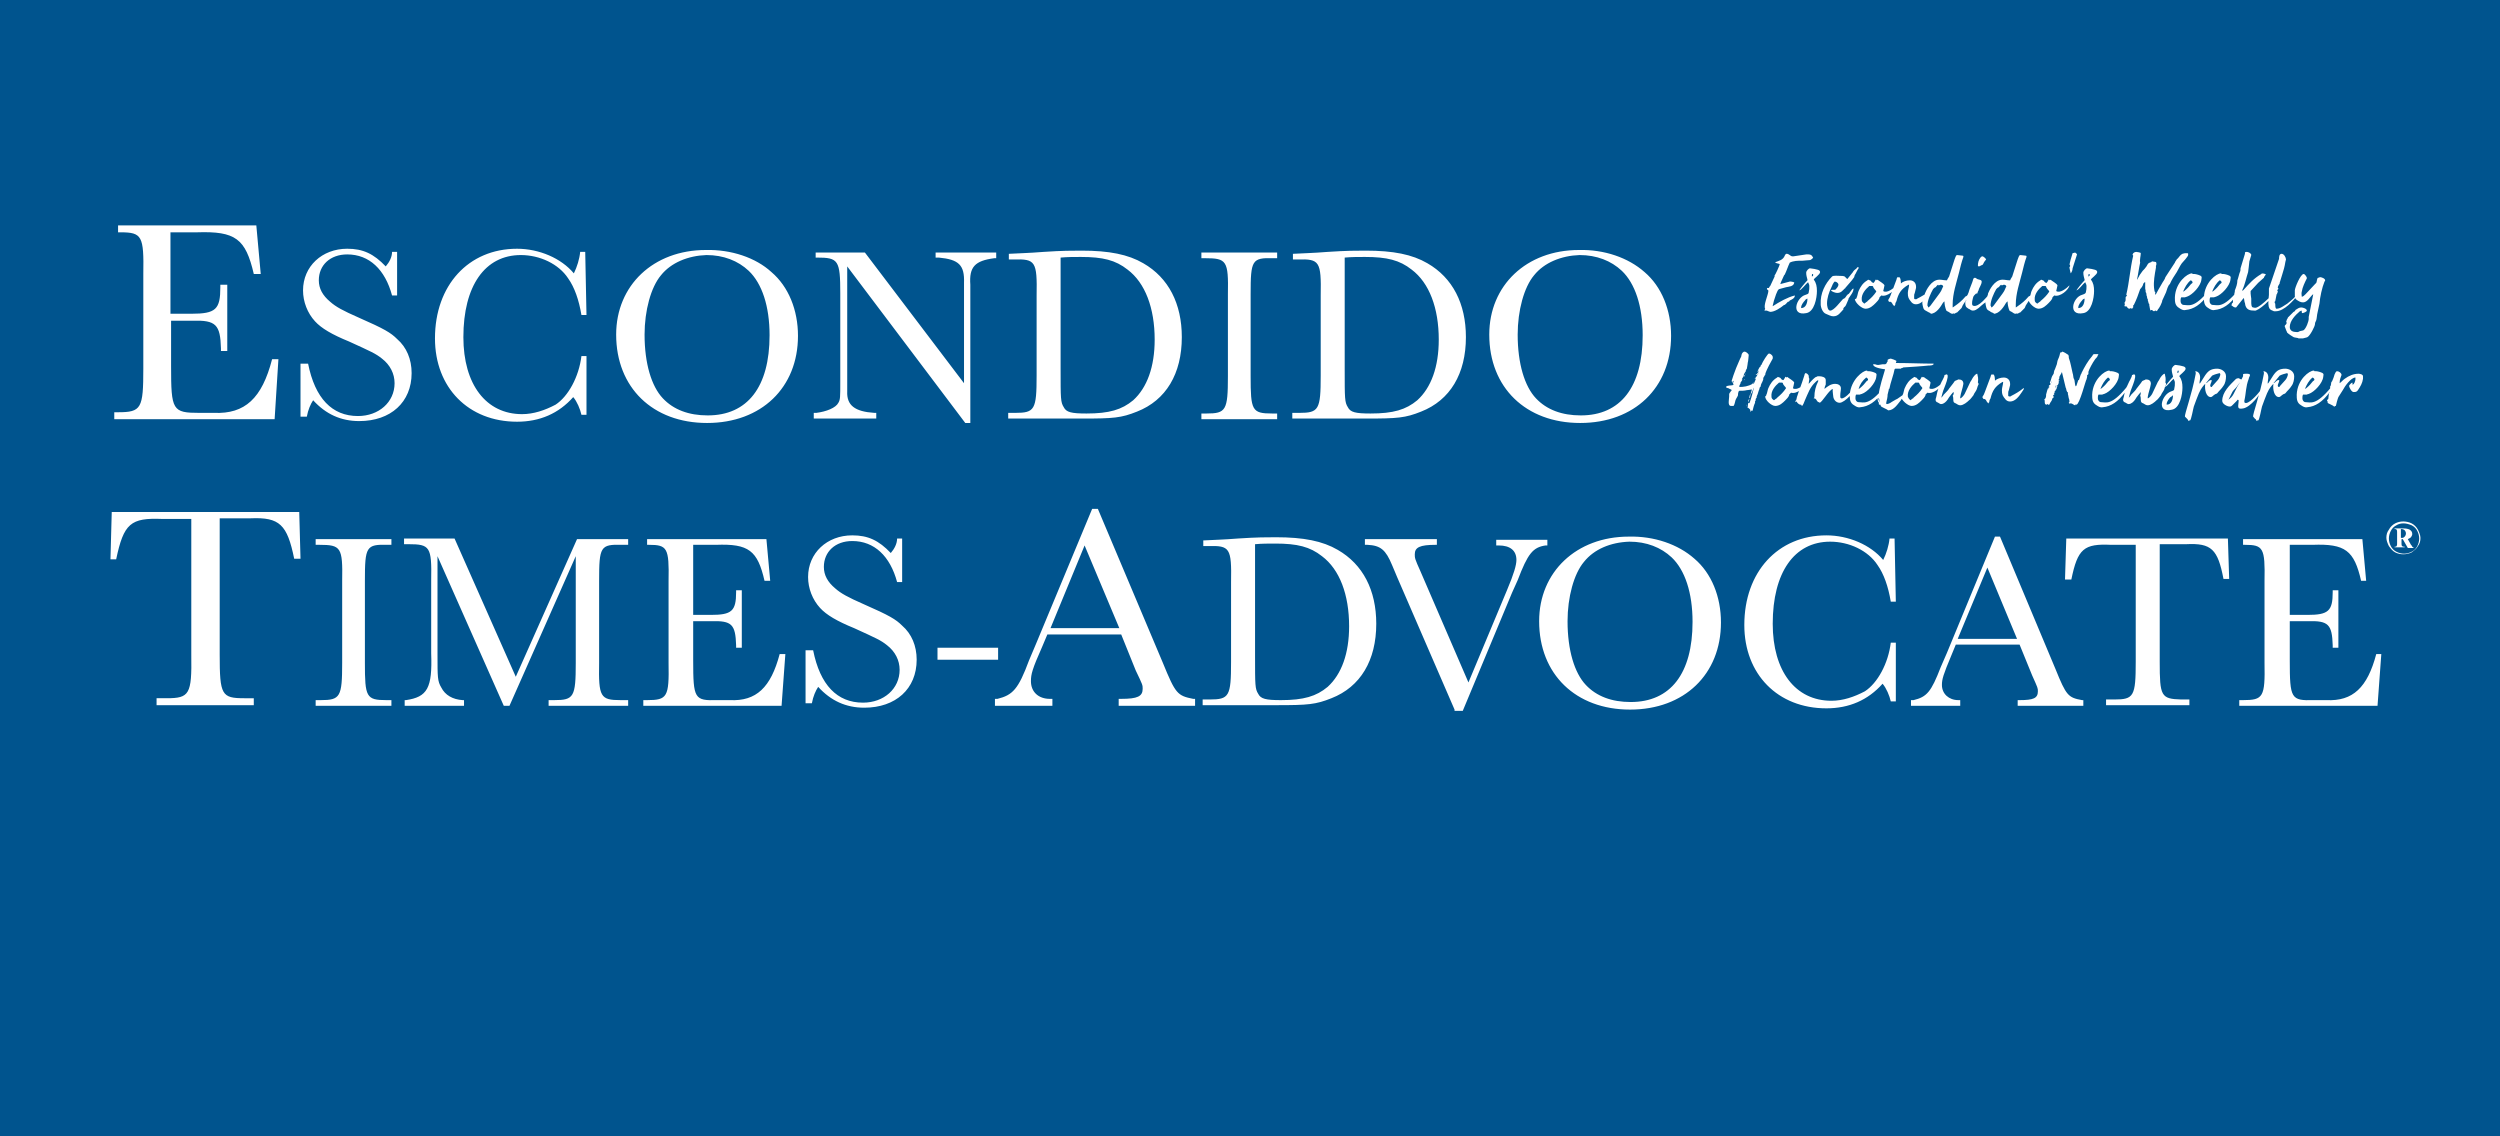 <?xml version="1.0" encoding="utf-8"?>
<!-- Generator: Adobe Illustrator 27.7.0, SVG Export Plug-In . SVG Version: 6.00 Build 0)  -->
<svg version="1.1" id="Layer_1" xmlns="http://www.w3.org/2000/svg" xmlns:xlink="http://www.w3.org/1999/xlink" x="0px" y="0px"
	 viewBox="0 0 396 180" style="enable-background:new 0 0 396 180;" xml:space="preserve">
<style type="text/css">
	.st0{fill:#00548E;}
	.st1{fill:#FFFFFF;}
</style>
<rect class="st0" width="396" height="180"/>
<g>
	<path class="st1" d="M44.1,56.9l-0.6,9.5H18.1v-1.1h0.6c3.7,0,4-0.6,4-6.9v-15c0.1-6-0.2-6.6-3.6-6.6h-0.4v-1.1h21.9l0.7,7.7h-1.1
		c-1.3-5.6-2.9-6.8-9-6.6h-4.2v12.9h3.3c3.9,0,4.6-0.7,4.6-4.2v-0.4H36v10.5H35v-0.4c-0.1-3.8-0.8-4.5-4.5-4.4h-3.4V58
		c0,7,0.2,7.4,4.5,7.4h2.3c4.9,0.2,7.6-2.3,9.2-8.5H44.1z M47.8,57.6h1c1.1,5.5,3.8,8.3,7.9,8.3c3.3,0,5.8-2.2,5.8-5.2
		c0-1.5-0.7-2.9-2-3.9c-1-0.8-1.7-1.1-5.2-2.7c-2.7-1.1-4.4-2.1-5.4-3.2c-1.2-1.3-1.9-3.1-1.9-4.9c0-3.8,3-6.6,7-6.6
		c2.5,0,4.2,0.8,6.1,2.8c0.6-0.7,1-1.5,1-2.3h0.8v6.9h-0.8c-1.1-4.1-3.6-6.5-7.1-6.5c-2.7,0-4.5,1.7-4.5,4.1c0,1.3,0.6,2.4,1.8,3.4
		c0.9,0.8,2,1.4,4.5,2.5c4.1,1.8,5.1,2.4,6.1,3.4c1.5,1.3,2.3,3.2,2.3,5.4c0,4.6-3.3,7.6-8.3,7.6c-2.9,0-5.3-1.1-7.3-3.3
		c-0.4,0.6-0.8,1.5-1,2.6h-1V57.6z M92.9,56.5v9.2h-0.8c-0.2-0.9-0.7-2.1-1.3-2.8c-2.3,2.6-5.3,3.9-8.9,3.9c-7.7,0-13-5.4-13-13.2
		c0-8.4,5.3-14.2,13-14.2c3.5,0,7,1.5,9,3.9c0.5-1,0.9-2.3,1-3.4h0.8l0.2,10h-0.8c-0.4-2.4-1.1-4.4-2.1-5.8
		c-1.5-2.3-4.5-3.7-7.5-3.7c-5.7,0-9.1,4.9-9.1,13c0,7.5,3.6,12.2,9.3,12.2c1.8,0,3.6-0.6,5.3-1.5c2-1.3,3.7-4.4,4.1-7.7H92.9z
		 M122.2,43.1c2.7,2.3,4.2,6,4.2,10.1c0,8.2-5.8,13.8-14.4,13.8c-8.6,0-14.4-5.6-14.4-14c0-7.8,5.9-13.4,14.2-13.4
		C115.8,39.5,119.7,40.8,122.2,43.1z M104.7,43.6c-1.6,1.9-2.6,5.6-2.6,9.4c0,4.6,1.1,8.2,2.9,10.1c1.7,1.8,4.1,2.7,7.1,2.7
		c6.3,0,9.8-4.5,9.8-12.7c0-4.6-1.2-8.2-3.3-10.2c-1.7-1.6-4-2.5-6.7-2.5C109,40.5,106.3,41.6,104.7,43.6z M134.2,42.2v18.3l0,1.5
		c-0.1,2.2,1.2,3.2,4.3,3.4h0.3v0.9h-9.9v-0.9h0.4c1.6-0.2,3.1-0.8,3.5-1.6c0.3-0.5,0.3-0.9,0.3-3.3v-14c0-5.3-0.3-5.7-3.7-5.7h-0.2
		V40h7.8l15.7,20.7V44.8c0.1-2.8-0.8-3.7-4-4h-0.5V40h9.6v0.9h-0.3c-3.1,0.4-4,1.4-3.8,4.2V67h-0.8L134.2,42.2z M159.9,40.2
		c1.7-0.1,2.9-0.1,5.4-0.3c3-0.2,4.6-0.2,6-0.2c4.4,0,7.4,0.6,9.8,2c4,2.3,6.1,6.4,6.1,11.7c0,5.8-2.5,10-7.1,11.8
		c-2.5,1-3.7,1.1-8.7,1.1h-11.7v-0.9h1.1c3.1,0,3.4-0.5,3.4-5.9V46.8c0.1-5.4-0.2-5.8-3.6-5.7h-0.8V40.2z M168,58.4
		c0,4.8,0,5.3,0.5,6.1c0.4,0.8,1.2,1,3.6,1c3.6,0,5.6-0.6,7.4-2.1c2.2-2,3.4-5.3,3.4-9.6c0-5-1.5-9-4.3-11.1c-1.9-1.5-3.9-2-7.4-2
		c-1.1,0-2.1,0-3.2,0.1V58.4z M190.3,40h12v0.9h-0.6c-3.4-0.1-3.6,0.3-3.6,5.7v13c0,5.4,0.2,5.9,3.4,5.9h0.8v0.9h-12v-0.9h0.8
		c3.1,0,3.4-0.5,3.4-5.9v-13c0.1-5.3-0.2-5.7-3.6-5.7h-0.6V40z M204.9,40.2c1.7-0.1,2.9-0.1,5.4-0.3c3-0.2,4.6-0.2,6-0.2
		c4.4,0,7.4,0.6,9.8,2c4,2.3,6.1,6.4,6.1,11.7c0,5.8-2.5,10-7.1,11.8c-2.5,1-3.7,1.1-8.7,1.1h-11.7v-0.9h1.1c3.1,0,3.4-0.5,3.4-5.9
		V46.8c0.1-5.4-0.2-5.8-3.6-5.7h-0.8V40.2z M213,58.4c0,4.8,0,5.3,0.5,6.1c0.4,0.8,1.2,1,3.6,1c3.6,0,5.6-0.6,7.4-2.1
		c2.2-2,3.4-5.3,3.4-9.6c0-5-1.5-9-4.3-11.1c-1.9-1.5-3.9-2-7.4-2c-1.1,0-2.1,0-3.2,0.1V58.4z M260.5,43.1c2.7,2.3,4.2,6,4.2,10.1
		c0,8.2-5.8,13.8-14.4,13.8c-8.6,0-14.4-5.6-14.4-14c0-7.8,5.9-13.4,14.2-13.4C254.1,39.5,257.9,40.8,260.5,43.1z M243,43.6
		c-1.6,1.9-2.6,5.6-2.6,9.4c0,4.6,1.1,8.2,2.9,10.1c1.7,1.8,4.1,2.7,7.1,2.7c6.3,0,9.8-4.5,9.8-12.7c0-4.6-1.2-8.2-3.3-10.2
		c-1.7-1.6-4-2.5-6.7-2.5C247.3,40.5,244.6,41.6,243,43.6z M17.5,88.5l0.2-7.4h29.7l0.2,7.4h-1c-1.1-5.4-2.3-6.6-6.9-6.4h-4.9v21.6
		c0,6.4,0.3,6.9,3.9,6.9h1.5v1.1H24.8v-1.1h1.6c3.6,0,4-0.6,3.9-6.9V82.2h-4.6c-5-0.2-6.1,0.7-7.3,6.4H17.5z M50,85.4h12v0.9h-0.6
		c-3.4-0.1-3.6,0.3-3.6,5.7v13c0,5.4,0.2,5.9,3.4,5.9h0.8v0.9H50v-0.9h0.8c3.1,0,3.4-0.5,3.4-5.9v-13c0.1-5.3-0.2-5.7-3.6-5.7H50
		V85.4z M91.4,85.4h8.1v0.9h-1c-3.4-0.1-3.6,0.3-3.6,5.7v13c-0.1,5.4,0.2,5.9,3.4,5.9h1.2v0.9H86.9v-0.9h0.9c3.1,0,3.4-0.5,3.4-5.9
		V88.1l-10.5,23.7h-0.9L69.3,88.1v15.5c0,3.7,0,4.3,0.6,5.3c0.6,1.2,1.8,1.9,3.4,2h0.2v0.9h-9.4v-0.9h0.2c3.4-0.5,4.2-1.9,4-7.4
		V91.9c0.1-5.3-0.2-5.7-3.6-5.7h-0.7v-0.9h8l9.7,21.9L91.4,85.4z M124.4,103.6l-0.6,8.2h-21.9v-0.9h0.6c3.2,0,3.5-0.5,3.4-5.9V92
		c0.1-5.2-0.2-5.7-3.1-5.7h-0.3v-0.9h18.9L122,92h-0.9c-1.1-4.8-2.5-5.9-7.7-5.7h-3.6v11.1h2.8c3.3,0,4-0.6,4-3.6v-0.3h0.9v9.1h-0.9
		v-0.4c-0.1-3.3-0.7-3.9-3.9-3.8h-2.9v6.2c0,6.1,0.2,6.4,3.8,6.3h2c4.2,0.2,6.5-2,7.9-7.3H124.4z M127.8,103h1
		c1.1,5.5,3.8,8.3,7.9,8.3c3.3,0,5.8-2.2,5.8-5.2c0-1.5-0.7-2.9-2-3.9c-1-0.8-1.7-1.1-5.2-2.7c-2.7-1.1-4.4-2.1-5.4-3.2
		c-1.2-1.3-1.9-3.1-1.9-4.9c0-3.8,3-6.6,7-6.6c2.5,0,4.2,0.8,6.1,2.8c0.6-0.7,1-1.5,1-2.3h0.8v6.9h-0.8c-1.1-4.1-3.6-6.5-7.1-6.5
		c-2.7,0-4.5,1.7-4.5,4.1c0,1.3,0.6,2.4,1.8,3.4c0.9,0.8,2,1.4,4.5,2.5c4.1,1.8,5.1,2.4,6.1,3.4c1.5,1.3,2.3,3.2,2.3,5.4
		c0,4.6-3.3,7.6-8.3,7.6c-2.9,0-5.3-1.1-7.3-3.3c-0.4,0.6-0.8,1.5-1,2.6h-1V103z M158.1,102.6v1.9h-9.6v-1.9H158.1z M165.9,100.5
		l-0.8,1.9c-1.6,3.6-1.8,4.4-1.8,5.5c0,1.7,1.2,2.8,3,2.8h0.4v1.1h-9.1v-1.1l0.4,0c2.4-0.6,3.3-1.5,5-6.1l1.1-2.6l8.9-21.4h0.9
		l10.3,24.4c2,4.9,2.3,5.2,4.8,5.7h0.3v1.1h-12.1v-1.1h0.4c2.6,0,3.4-0.4,3.4-1.6c0-0.6,0-0.6-1.1-2.9l-2.3-5.7H165.9z M171.8,86.4
		l-5.4,13.1h10.9L171.8,86.4z M190.7,85.6c1.7-0.1,2.9-0.1,5.4-0.3c3-0.2,4.6-0.2,6-0.2c4.4,0,7.4,0.6,9.8,2c4,2.3,6.1,6.4,6.1,11.7
		c0,5.8-2.5,10-7.1,11.8c-2.5,1-3.7,1.1-8.7,1.1h-11.7v-0.9h1.1c3.1,0,3.4-0.5,3.4-5.9V92.2c0.1-5.4-0.2-5.8-3.6-5.7h-0.8V85.6z
		 M198.8,103.8c0,4.8,0,5.3,0.5,6.1c0.4,0.8,1.2,1,3.6,1c3.6,0,5.6-0.6,7.4-2.1c2.2-2,3.4-5.3,3.4-9.6c0-5-1.5-9-4.3-11.1
		c-1.9-1.5-3.9-2-7.4-2c-1.1,0-2.1,0-3.2,0.1V103.8z M230.4,112.4l-9.1-21c-0.1-0.2-0.4-1-0.8-1.9c-1-2.4-1.8-3.1-3.9-3.2h-0.4v-0.9
		h11.4v0.9h-0.2c-2.5,0-3.3,0.4-3.3,1.5c0,0.6,0,0.7,0.9,2.7l7.6,17.6l6.1-14.6c1.1-2.6,1.5-4,1.5-4.8c0-1.5-1-2.3-2.8-2.3h-0.4
		v-0.9h8.1v0.9h-0.3c-2,0.3-2.8,1.3-4.4,5.5l-0.9,2l-7.8,18.7H230.4z M268.4,88.5c2.7,2.3,4.2,6,4.2,10.1c0,8.2-5.8,13.8-14.4,13.8
		c-8.6,0-14.4-5.6-14.4-14c0-7.8,5.9-13.4,14.2-13.4C262,84.9,265.8,86.2,268.4,88.5z M250.9,89c-1.6,1.9-2.6,5.6-2.6,9.4
		c0,4.6,1.1,8.2,2.9,10.1c1.7,1.8,4.1,2.7,7.1,2.7c6.3,0,9.8-4.5,9.8-12.7c0-4.6-1.2-8.2-3.3-10.2c-1.7-1.6-4-2.5-6.7-2.5
		C255.1,85.9,252.5,87,250.9,89z M300.3,101.9v9.2h-0.8c-0.2-0.9-0.7-2.1-1.3-2.8c-2.3,2.6-5.3,3.9-8.9,3.9c-7.7,0-13-5.4-13-13.2
		c0-8.4,5.3-14.2,13-14.2c3.5,0,7,1.5,9,3.9c0.5-1,0.9-2.3,1-3.4h0.8l0.2,10h-0.8c-0.4-2.4-1.1-4.4-2.1-5.8
		c-1.5-2.3-4.5-3.7-7.5-3.7c-5.7,0-9.1,4.9-9.1,13c0,7.5,3.6,12.2,9.3,12.2c1.8,0,3.6-0.6,5.3-1.5c2-1.3,3.7-4.4,4.1-7.7H300.3z
		 M309.8,102.1l-0.7,1.7c-1.3,3.1-1.5,3.8-1.5,4.7c0,1.4,1.1,2.4,2.6,2.4h0.3v0.9h-7.8v-0.9l0.4,0c2.1-0.5,2.8-1.3,4.3-5.2l1-2.3
		l7.6-18.4h0.8l8.8,21c1.7,4.2,2,4.5,4.2,4.9h0.2v0.9h-10.4v-0.9h0.3c2.2,0,2.9-0.3,2.9-1.4c0-0.5,0-0.5-0.9-2.5l-2-4.9H309.8z
		 M314.8,89.9l-4.7,11.3h9.4L314.8,89.9z M327.1,91.7l0.2-6.4h25.6l0.2,6.4h-0.9c-0.9-4.7-1.9-5.7-5.9-5.5h-4.2v18.6
		c0,5.5,0.2,5.9,3.4,6h1.3v0.9h-13.2v-0.9h1.3c3.1,0,3.4-0.5,3.4-6V86.3h-3.9c-4.3-0.2-5.3,0.6-6.3,5.5H327.1z M377.2,103.6
		l-0.6,8.2h-21.9v-0.9h0.6c3.2,0,3.5-0.5,3.4-5.9V92c0.1-5.2-0.2-5.7-3.1-5.7h-0.3v-0.9h18.9l0.6,6.6H374c-1.1-4.8-2.5-5.9-7.7-5.7
		h-3.6v11.1h2.8c3.3,0,4-0.6,4-3.6v-0.3h0.9v9.1h-0.9v-0.4c-0.1-3.3-0.7-3.9-3.9-3.8h-2.9v6.2c0,6.1,0.2,6.4,3.8,6.3h2
		c4.2,0.2,6.5-2,7.9-7.3H377.2z M380.7,82.6c0.4,0,0.9,0.1,1.3,0.3c0.4,0.2,0.8,0.6,1,1c0.2,0.4,0.4,0.9,0.4,1.3
		c0,0.5-0.1,0.9-0.4,1.3c-0.2,0.4-0.6,0.7-1,1c-0.4,0.2-0.9,0.3-1.3,0.3c-0.5,0-0.9-0.1-1.3-0.3c-0.4-0.2-0.7-0.6-1-1
		c-0.2-0.4-0.4-0.9-0.4-1.3c0-0.5,0.1-0.9,0.4-1.3c0.2-0.4,0.6-0.8,1-1S380.2,82.6,380.7,82.6z M380.7,82.9c-0.4,0-0.8,0.1-1.1,0.3
		c-0.4,0.2-0.7,0.5-0.9,0.9c-0.2,0.4-0.3,0.8-0.3,1.2c0,0.4,0.1,0.8,0.3,1.2s0.5,0.7,0.9,0.9c0.4,0.2,0.8,0.3,1.2,0.3
		c0.4,0,0.8-0.1,1.2-0.3c0.4-0.2,0.7-0.5,0.9-0.9c0.2-0.4,0.3-0.8,0.3-1.2c0-0.4-0.1-0.8-0.3-1.2c-0.2-0.4-0.5-0.7-0.9-0.9
		C381.5,83,381.1,82.9,380.7,82.9z M379.3,83.7h1.4c0.5,0,0.8,0.1,1,0.2c0.3,0.2,0.4,0.4,0.4,0.7c0,0.2-0.1,0.3-0.2,0.5
		c-0.1,0.1-0.3,0.2-0.5,0.3l0.5,0.9c0.1,0.1,0.2,0.2,0.2,0.3c0,0,0.1,0.1,0.2,0.1v0.1h-0.9l-0.8-1.4h-0.2v0.7c0,0.2,0,0.3,0.1,0.4
		c0.1,0.1,0.2,0.1,0.4,0.1v0.1h-1.6v-0.1c0.2,0,0.3,0,0.3-0.1c0.1-0.1,0.1-0.2,0.1-0.4v-1.8c0-0.2,0-0.3-0.1-0.4
		c0-0.1-0.1-0.1-0.3-0.1V83.7z M380.3,85.2c0.1,0,0.2,0,0.2,0c0.2,0,0.3-0.1,0.4-0.2c0.1-0.1,0.2-0.3,0.2-0.5c0-0.2-0.1-0.4-0.2-0.5
		c-0.1-0.1-0.3-0.2-0.5-0.2h-0.1V85.2z"/>
	<path class="st1" d="M279.9,49.2c-0.2,0-0.3,0-0.4,0c0,0,0-0.1,0-0.1s0.1-0.1,0.1-0.2c-0.3-0.5,0.4-2,0.5-2.7c0,0,0-0.2,0-0.2
		c0-0.1-0.3-0.1-0.2-0.3c0-0.2,0.1,0,0.3-0.1c0,0,0.1-0.2,0.1-0.2c0,0,0.1-0.1,0.1-0.1l0.7-1.5c0,0,0-0.1,0-0.1c0-0.1,0-0.1,0-0.1
		c0.1,0,0.8-1.6,0.8-1.7c0.1-0.2-0.7-0.1-0.7-0.4l0,0c0,0,0,0,0.1,0c0.5-0.2,1-0.3,1.3-0.8c0.1-0.2,0.2-0.5,0.4-0.5
		c0.4,0,0.6,0.4,0.9,0.4c0,0,0.2,0,0.2,0l2-0.3c0,0,0.1,0,0.2,0c0.3,0,0.5,0,0.7,0.2c0,0,0.2,0.3,0.2,0.3c0,0.1-0.4,0.4-0.5,0.4
		c-0.2,0-1,0.1-1.2,0.1c0,0-0.2,0-0.2,0c-0.5,0-1.2,0-1.8,0.3c0,0,0,0,0,0c-0.3,0.6-0.5,1.3-0.8,1.9c0,0-0.1,0.1-0.1,0.1l-0.5,1.1
		l-0.1,0.3l1.5-0.4c0,0,0.1,0,0.2,0c0.1,0,0.6,0.1,0.5,0.2c-0.1,0.6-0.9,0.6-1.3,0.7c-0.3,0.1-0.8,0.2-1.1,0.3
		c-0.3,0.1-0.7,1.5-0.8,1.8c0,0.1-0.2,0.7-0.2,0.8l0,0.1c1.1-0.7,2.3-1.4,3.5-1.7c0,0,0,0.1,0,0.1c-0.1,0.4-0.4,0.5-0.8,0.7
		c-0.1,0.2-0.2,0.2-0.3,0.2c-0.1,0.1-0.5,0.6-0.6,0.5c-0.6,0.5-1.5,1.1-2.2,1.1C280.2,49.3,280,49.3,279.9,49.2L279.9,49.2z
		 M281,43.8L281,43.8L281,43.8L281,43.8z M286,46.7L286,46.7c0.2-0.1,0.5-0.1,0.5-0.4c0.1-0.4,0.1-0.6,0.1-1c0-0.1,0-0.2-0.2-0.6
		c-0.4,0.3-1,1.2-1.4,1.3c0.1-0.2,0.9-1.2,1.3-1.6c0,0,0,0,0,0v0c0,0,0,0,0-0.1c0,0,0,0,0,0c-0.1-0.4-0.2-0.7-0.2-1.1
		c0-0.3,0.4-0.7,0.6-0.7c0.2,0,0.5,0.1,0.7,0.1c0.3,0.1,0.9,0.1,0.9,0.5c0,0.4-1,1-1,1.2c0,0,0,0,0,0c0.4,0.5,0.5,1.1,0.5,1.8
		c0,1.1-0.4,3.3-1.7,3.5C283.6,50.1,284.5,47.1,286,46.7z M285.9,47.6c-0.2,0.2-0.6,0.7-0.6,1.1c0,0,0,0.1,0,0.1c0.8,0,1-0.9,1-1.5
		c0,0,0,0,0,0v0C286.2,47.3,285.9,47.5,285.9,47.6z M287,43.7c0,0,0,0.1,0,0.1c0.2-0.1,0.2-0.1,0.2-0.3c0-0.1,0-0.1-0.1-0.1
		C287,43.4,287,43.6,287,43.7z M290.2,43.8c0.2-0.2,1-0.1,1.3-0.1c0.2,0,0.5,0,0.7,0.1c0.1,0.1,0.3,0.3,0.3,0.3c0,0,0.1,0.1,0.1,0.1
		c0,0,0,0,0,0h0c0,0,0.1-0.1,0.1-0.1c0.1-0.1,0.7-0.9,0.8-1c0-0.1,0.4-0.5,0.5-0.5c0,0,0.2-0.3,0.3-0.3c0.1,0,0.1,0.1,0.1,0.1
		c0,0,0,0,0,0.1c-0.1,0.1-0.4,0.7-0.5,0.9c-0.1,0.1-0.2,0.4-0.2,0.5c-0.4,0.6-0.9,1.1-1.4,1.7c0,0,0,0.1-0.1,0.1
		c-0.4,0.4-0.6,0.7-1.2,0.7c-0.3,0-0.8-0.2-1-0.4v0c0,0,0.2-0.1,0.2-0.1c0.1,0,0.4,0,0.5,0c0.2-0.2,0.5-0.5,0.5-0.8c0,0,0-0.1,0-0.1
		c-0.1-0.2-0.3-0.4-0.6-0.4c-0.2,0.2-0.4,0.6-0.5,0.9c-0.4,0.8-0.7,1.7-0.7,2.6c0,0.3,0.1,1.1,0.5,1.1c0.6,0,1.6-1.4,2-1.8
		c0,0,0.1-0.1,0.2-0.1c0.3-0.2,0.3-0.4,0.6-0.7c0.2,0.1,0.6-0.9,0.9-0.9c0,0.6-0.5,1.1-0.8,1.6c0,0,0,0.1,0,0.1
		c-0.1,0.2-0.4,1-0.5,1.1c-0.1,0.1-0.4,0.3-0.3,0.5c-0.5,0.5-0.8,1.1-1.6,1.1c-0.4,0-0.7-0.2-1.2-0.4c-0.5-0.2-0.8-1-0.8-1.5
		C288.3,46.5,289.1,44.9,290.2,43.8z M292.7,46.6c0,0-0.1,0.1-0.1,0.2L292.7,46.6C292.7,46.6,292.7,46.6,292.7,46.6
		C292.7,46.6,292.7,46.6,292.7,46.6z M294.1,47.1c0.1-0.1,0.2-0.8,0.3-1c0.3-0.7,0.7-1.3,1.4-1.7c0,0,0.1-0.1,0.1-0.1l0,0
		c0.1,0,0.2,0.1,0.3,0.1c0.1,0,0.3,0.3,0.3,0.3c0,0,0.2,0.1,0.2,0.1c0,0,0,0,0,0h0c0,0,0.1,0,0.1,0c0.1-0.1,0.3-0.5,0.3-0.5
		c0,0,0,0,0,0h0c0,0,0.1,0,0.1,0c0,0,0.1,0.1,0.1,0.1c0,0,0.1-0.1,0.1-0.1c0,0,0,0,0,0c0,0,0,0,0,0c0.2,0.2,1,0.6,1.1,0.9
		c0,0.1-0.2,0.9-0.2,0.9c0.6,0.4,1.6-0.4,2.1-0.9c-0.1,0.7-1.5,1.9-2.4,1.6c0,0-0.3,0.3-0.3,0.3c0,0,0,0.1,0,0.1
		c-0.1,0.3-0.4,0.6-0.6,0.8c-0.4,0.4-0.9,0.9-1.6,0.9c-0.6,0-1.6-0.9-1.7-1.5C294.1,47.3,294.1,47.2,294.1,47.1z M295.3,48.1
		c0.1-0.1,0.3-0.2,0.4-0.3l0,0c0,0,0.1,0,0.1-0.1c0.6-0.5,1-0.9,1.4-1.5c0,0,0,0,0,0c0-0.2-0.4-0.4-0.5-0.8c0-0.1-0.2-0.1-0.2-0.1
		c-0.1,0-0.2,0-0.4,0c-0.6,0.5-1.3,1.3-1.2,2.2C294.9,47.8,295.1,47.9,295.3,48.1z M299.1,47.5c0.2-0.3,0.3-0.5,0.4-0.8l0.9-2.4
		c0-0.1,0.1-0.4,0.2-0.4c0.1,0,0.1,0,0.1,0.1c0-0.1,0.1-0.1,0.1-0.1c0.3,0,0.3,0.9,0.3,1c0.3-0.3,0.9-0.5,1.4-0.5c0.6,0,1,0.4,1,1
		c0,0,0,0.2,0,0.2c0,0.1-0.2,0.7-0.2,0.8c-0.1,0.2-0.1,0.3-0.1,0.5c0,0.1,0,0.3,0,0.4c0.1,0.1,0.1,0.1,0.2,0.1c0.2,0,0.2,0,0.3-0.1
		c0.6-0.3,1.3-0.7,1.9-1.2h0.1c0,0.2-0.3,0.5-0.4,0.7c-0.4,0.6-1,1.4-1.8,1.4c-0.3,0-0.5-0.1-0.7-0.3c-0.5-0.6-0.6-0.8-0.6-1.5
		c0-0.4,0.2-0.9,0.2-1.3c0,0,0,0,0,0c0,0-0.1,0-0.1,0c-1.2,0.7-1.6,1.4-1.9,2.6c-0.1,0.2-0.2,0.3-0.2,0.6c-0.1,0-0.1,0.2-0.1,0.2
		c0,0,0,0,0,0c-0.1,0-0.4-0.4-0.4-0.5c0,0-0.2-0.2-0.2-0.2C299.2,47.9,299.1,47.7,299.1,47.5C299.1,47.6,299.1,47.5,299.1,47.5
		L299.1,47.5z M305.2,49.3C305.2,49.3,305.2,49.3,305.2,49.3c-0.2-0.1-0.4-0.2-0.5-0.4c-0.1-0.2-0.2-0.8-0.2-0.8c0,0,0-0.2,0-0.2
		c0-0.4,0.3-0.9,0.4-1.3c0,0,0,0,0-0.1c0.2-0.5,1-2.2,2.3-2.2c0.4,0,0.7,0.1,1.1,0.1c0,0,0,0,0.1,0c0.1-0.3,0.4-0.6,0.4-0.8l0.8-2.5
		c0.1-0.2,0.2-0.7,0.4-0.7c0.3,0,0.7,0.1,0.9,0.1c0.1,0,0.1,0.1,0.1,0.1c0,0,0,0.1,0,0.1c-0.3,0.8-0.5,1.7-0.7,2.5
		c-0.4,1.6-1,3.3-1,5c0,0.1,0,0.4,0,0.4l0,0.1c0,0,0.2-0.1,0.3-0.2c0.6-0.4,1.2-0.9,1.7-1.5c0.1-0.1,0.1-0.1,0.2-0.1
		c0.1-0.1,0.5-0.6,0.6-0.6c0,0.5-0.9,1.5-1.1,1.9c0,0-0.2,0.3-0.2,0.4c0,0-0.1,0.2-0.1,0.2c-0.1,0.1-0.6,0.6-0.7,0.7
		c-0.2,0-0.3,0.2-0.5,0.2c0-0.1,0.1-0.1,0.1-0.1h0c-0.1,0-0.2,0.1-0.3,0.1c-0.3,0-0.3-0.1-0.5-0.2c0,0,0,0,0,0
		c-0.1-0.1-0.4-0.2-0.5-0.3c-0.2-0.5-0.3-1-0.3-1.5c0,0,0,0.1-0.1,0.1c0,0,0,0.1-0.1,0.1c-0.4,0.7-1.1,1.8-2,1.8v-0.1
		C305.6,49.5,305.5,49.5,305.2,49.3z M305.5,48.7C305.6,48.7,305.6,48.7,305.5,48.7l0.3-0.3l1.4-1.9c0,0,0.2-0.3,0.2-0.3
		c0.1-0.1,0.3-0.7,0.4-0.8c0,0,0,0,0,0c0-0.2-0.2-0.3-0.4-0.3c-0.1,0-0.2,0.1-0.3,0.1c-0.1,0-0.1-0.1-0.1-0.1
		c-0.1,0-0.4,0.4-0.4,0.4c0,0-0.1,0-0.2,0.1c0,0-0.2,0.2-0.2,0.2c-0.4,0.7-0.9,1.8-0.9,2.6C305.4,48.5,305.4,48.7,305.5,48.7z
		 M311.5,47.4c0-0.1,0.2-0.9,0.3-1c0.2-0.8,0.6-1.5,0.8-2.3c0.1,0,0.1-0.1,0.2-0.1c0.2,0,0.2,0.1,0.4,0.2c0.2,0.1,0.7,0.1,0.7,0.4
		c0,0.5-0.4,0.9-0.5,1.4c-0.1,0.1-0.2,0.5-0.2,0.5H313c0,0-0.2,0.2-0.3,0.3c-0.2,0.2-0.2,0.6-0.3,0.9c0,0.1-0.1,0.6,0.1,0.7
		c0.2,0.1,0.9,0.4,2.8-2.1c0.1-0.2,0.8-0.9,0.8-0.9c0,0.4-0.4,0.7-0.6,1c-0.1,0.3-0.2,0.6-0.5,0.8c0,0-0.4,0.5-0.5,0.7
		c-0.2,0.1-1,0.8-1.1,0.9c-0.3,0.2-0.5,0.4-0.9,0.4c-0.3,0-0.4-0.2-0.7-0.3c-0.5-0.3-0.5-0.5-0.5-1.1
		C311.5,47.6,311.5,47.4,311.5,47.4z M313.7,40.8c0.1-0.1,0.2-0.2,0.3-0.2c0.2,0,0.6,0.4,0.6,0.5v0c-0.1,0.1-0.4,0.5-0.4,0.6
		c0,0-0.1,0.1-0.1,0.2c0,0-0.6,0.3-0.6,0.3c0,0-0.1,0-0.1,0c0,0-0.1-0.1-0.1-0.1v0C313.3,41.6,313.4,41.2,313.7,40.8z M315.2,49.3
		C315.2,49.3,315.1,49.3,315.2,49.3c-0.2-0.1-0.4-0.2-0.5-0.4s-0.2-0.8-0.2-0.8c0,0,0-0.2,0-0.2c0-0.4,0.3-0.9,0.4-1.3
		c0,0,0,0,0-0.1c0.2-0.5,1-2.2,2.3-2.2c0.4,0,0.7,0.1,1.1,0.1c0,0,0,0,0.1,0c0.1-0.3,0.4-0.6,0.4-0.8l0.8-2.5
		c0.1-0.2,0.2-0.7,0.4-0.7c0.3,0,0.7,0.1,0.9,0.1c0.1,0,0.1,0.1,0.1,0.1c0,0,0,0.1,0,0.1c-0.3,0.8-0.5,1.7-0.7,2.5
		c-0.4,1.6-1,3.3-1,5c0,0.1,0,0.4,0,0.4l0,0.1c0,0,0.2-0.1,0.3-0.2c0.6-0.4,1.2-0.9,1.7-1.5c0.1-0.1,0.1-0.1,0.2-0.1
		c0.1-0.1,0.5-0.6,0.6-0.6c0,0.5-0.9,1.5-1.1,1.9c0,0-0.2,0.3-0.2,0.4c0,0-0.1,0.2-0.1,0.2c-0.1,0.1-0.6,0.6-0.7,0.7
		c-0.2,0-0.3,0.2-0.5,0.2c0-0.1,0.1-0.1,0.1-0.1h0c-0.1,0-0.2,0.1-0.3,0.1c-0.3,0-0.3-0.1-0.5-0.2c0,0,0,0,0,0
		c-0.1-0.1-0.4-0.2-0.5-0.3c-0.2-0.5-0.3-1-0.3-1.5c0,0,0,0.1-0.1,0.1c0,0,0,0.1-0.1,0.1c-0.4,0.7-1.1,1.8-2,1.8v-0.1
		C315.6,49.5,315.4,49.5,315.2,49.3z M315.5,48.7C315.5,48.7,315.5,48.7,315.5,48.7l0.3-0.3l1.4-1.9c0,0,0.2-0.3,0.2-0.3
		c0.1-0.1,0.3-0.7,0.4-0.8c0,0,0,0,0,0c0-0.2-0.2-0.3-0.4-0.3c-0.1,0-0.2,0.1-0.3,0.1c-0.1,0-0.1-0.1-0.1-0.1
		c-0.1,0-0.4,0.4-0.4,0.4c0,0-0.1,0-0.2,0.1c0,0-0.2,0.2-0.2,0.2c-0.4,0.7-0.9,1.8-0.9,2.6C315.4,48.5,315.4,48.7,315.5,48.7z
		 M321.5,47.1c0.1-0.1,0.2-0.8,0.3-1c0.3-0.7,0.7-1.3,1.4-1.7c0,0,0.1-0.1,0.1-0.1l0,0c0.1,0,0.2,0.1,0.3,0.1c0.1,0,0.3,0.3,0.3,0.3
		c0,0,0.2,0.1,0.2,0.1c0,0,0,0,0,0h0c0,0,0.1,0,0.1,0c0.1-0.1,0.3-0.5,0.3-0.5c0,0,0,0,0,0h0c0,0,0.1,0,0.1,0c0,0,0.1,0.1,0.1,0.1
		c0,0,0.1-0.1,0.1-0.1c0,0,0,0,0,0c0,0,0,0,0,0c0.2,0.2,1,0.6,1.1,0.9c0,0.1-0.2,0.9-0.2,0.9c0.6,0.4,1.6-0.4,2.1-0.9
		c-0.1,0.7-1.5,1.9-2.4,1.6c0,0-0.3,0.3-0.3,0.3c0,0,0,0.1,0,0.1c-0.1,0.3-0.4,0.6-0.6,0.8c-0.4,0.4-0.9,0.9-1.6,0.9
		c-0.6,0-1.6-0.9-1.6-1.5C321.5,47.3,321.5,47.2,321.5,47.1z M322.7,48.1c0.1-0.1,0.3-0.2,0.4-0.3l0,0c0,0,0.1,0,0.1-0.1
		c0.6-0.5,1-0.9,1.4-1.5c0,0,0,0,0,0c0-0.2-0.4-0.4-0.5-0.8c0-0.1-0.2-0.1-0.2-0.1c-0.1,0-0.2,0-0.4,0c-0.6,0.5-1.3,1.3-1.2,2.2
		C322.3,47.8,322.4,47.9,322.7,48.1z M327.9,42.2c0-0.1,0-0.2,0-0.2c-0.1,0-0.2,0,0.4-1.9c0.1,0,0.4-0.1,0.4-0.1h0
		c0.1,0.1,0.3,0.2,0.3,0.3v0l-0.7,2.2c0,0.2-0.1,0.6-0.3,0.8c0,0-0.2-0.8-0.2-0.9C327.8,42.3,327.8,42.3,327.9,42.2z M329.8,46.7
		L329.8,46.7c0.2-0.1,0.5-0.1,0.6-0.4c0.1-0.4,0.1-0.6,0.1-1c0-0.1,0-0.2-0.2-0.6c-0.4,0.3-1,1.2-1.4,1.3c0.1-0.2,0.9-1.2,1.3-1.6
		c0,0,0,0,0,0v0c0,0,0,0,0-0.1c0,0,0,0,0,0c-0.1-0.4-0.2-0.7-0.2-1.1c0-0.3,0.4-0.7,0.6-0.7c0.2,0,0.5,0.1,0.7,0.1
		c0.3,0.1,0.9,0.1,0.9,0.5c0,0.4-1,1-1,1.2c0,0,0,0,0,0c0.4,0.5,0.5,1.1,0.5,1.8c0,1.1-0.4,3.3-1.7,3.5
		C327.5,50.1,328.3,47.1,329.8,46.7z M329.8,47.6c-0.2,0.2-0.6,0.7-0.6,1.1c0,0,0,0.1,0,0.1c0.8,0,1-0.9,1-1.5c0,0,0,0,0,0v0
		C330.1,47.3,329.8,47.5,329.8,47.6z M330.8,43.7c0,0,0,0.1,0,0.1c0.2-0.1,0.2-0.1,0.2-0.3c0-0.1,0-0.1-0.1-0.1
		C330.8,43.4,330.8,43.6,330.8,43.7z M341.4,49.2c-0.1,0-0.1,0.1-0.2,0.1c-0.2,0-0.2-0.2-0.4-0.2c-0.1,0-0.2,0.1-0.2,0.1
		c0,0,0,0,0,0c0-0.2-0.1-0.4-0.1-0.6c-0.1-0.2,0-0.4-0.1-0.5c0-0.1-0.1,0-0.1-0.1c0,0,0-0.1,0.1-0.1c-0.2,0-0.2-0.5-0.2-0.6
		c0,0-0.1,0-0.1,0c0,0,0-0.1,0-0.2c0-0.2-0.1-0.2-0.1-0.4c0,0,0-0.3-0.1-0.4c0,0-0.1-0.1-0.1-0.1v0c0,0,0,0,0,0l0.1,0l0,0
		c0-0.1-0.1-0.4-0.1-0.5c0-0.2,0-1,0-1.2h0c0,0,0,0,0,0c0,0,0,0,0,0.1l0,0.1v0c0,0,0,0,0,0c0,0-0.1,0-0.1,0c0,0,0,0,0,0v0l0,0
		c0,0-0.1,0.2-0.2,0.2c0,0.3-0.3,0.7-0.5,0.9c-0.3,0.9-0.6,1.7-1,2.5c-0.1,0-0.1,0.1-0.1,0.2c0,0.1,0,0.2,0,0.2
		c-0.1,0-0.1,0.2-0.2,0.2c-0.1,0-0.1-0.1-0.2-0.1h0c0,0-0.1,0.1-0.2,0.1c0,0,0,0,0,0c-0.2,0-0.4-0.2-0.4-0.4c0,0-0.1,0.1-0.1,0.1
		c0,0,0,0,0,0c0,0-0.1-0.1,0-0.1c-0.1,0.1-0.2,0-0.2,0c0,0-0.1,0-0.1,0s0,0,0,0l0.1-0.4c0,0-0.1,0-0.1-0.1c0.1-0.2,0.2-0.3,0.2-0.5
		c0-0.2,0-0.3,0-0.4c0-0.1,0.2-0.2,0.2-0.3c0-0.1-0.1-0.1-0.1-0.1c0.5-2.1,0.6-4.1,1.1-6.2c0,0-0.1-0.1-0.1-0.2c0,0,0,0,0,0
		c0.1-0.3,0.4-0.4,0.6-0.4c0.1,0,0.7,0.1,0.7,0.2c0,0.4-0.2,1.1-0.1,1.5c-0.2,0.9-0.3,1.8-0.5,2.7c0,0,0,0,0,0c0,0,0.1-0.1,0.1-0.1
		c0-0.1,0.3-0.5,0.3-0.6c0.1-0.1,0.4-0.6,0.5-0.7c0.2-0.2,0.4-0.4,0.6-0.7c0.3-0.5,0.2-0.5,0.8-0.7c0-0.1,0.1-0.1,0.1-0.1h0
		c0.1,0,0.5,0.1,0.6,0.1c0.1,0.1,0.1,0.5,0,0.6c0,0.1,0,0.2,0,0.2c0,0.1,0,0.1,0,0.1c-0.2,1.1-0.4,2.2-0.3,3.2
		c0,0.2,0.1,0.5,0.1,0.6c0,0,0.1,0,0.1,0.1c0,0.1-0.1,0.3,0.1,0.4l0-0.1c0.1-0.2,0.7-1.3,0.9-1.6c0.2-0.4,0.5-0.7,0.6-1.1
		c0.2-0.3,1.3-2,1.5-2.3c0-0.1,0.3-0.5,0.3-0.5c0,0,0-0.1,0.1-0.1c0.3-0.3,0.4-0.6,0.8-0.8c0.3-0.1,0.4-0.1,0.7-0.1c0,0,0,0,0,0
		c0.1,0,0.2,0,0.2,0.1c0,0,0,0.1,0,0.2c0,0.2-0.8,1.1-1,1.3c-0.3,0.4-0.5,0.9-0.8,1.4c-0.4,0.6-0.8,1.2-1.1,1.9
		c-0.3,0.2-0.5,1-0.6,1.3c-0.1,0.2-0.5,1.1-0.6,1.3c0,0.3-0.5,1.3-0.7,1.4c0,0,0,0.1,0,0.1c0,0,0,0,0,0c0,0-0.2,0.2-0.3,0.2V49.2
		C341.4,49.2,341.4,49.2,341.4,49.2z M340.3,47.9c0.1,0,0.1-0.1,0-0.1C340.2,47.8,340.2,47.9,340.3,47.9z M345,42.5
		C345,42.5,345,42.5,345,42.5C345,42.6,345,42.6,345,42.5z M347.2,43.3L347.2,43.3c0.1,0,0.1,0.1,0.1,0.1c0,0,0.2,0,0.3,0
		c0.2,0,1,0.2,1.1,0.4c0.1,0.1,0,0.3,0,0.5c-0.1,1-1.4,2.4-2.3,2.7c-0.1,0-0.3,0.1-0.3,0.1c-0.1,0-0.5,0-0.6,0
		c-0.1,0.2-0.1,0.4-0.1,0.6c0,0.3,0.2,0.6,0.5,0.6c0.8,0,1.6,0.6,4-2.3c1-1.2,0.5-0.2-0.1,0.6c-1.2,1.7-2.4,2.4-3.6,2.5
		c-0.4,0.1-0.7-0.1-1-0.3c-0.7-0.4-0.7-1-0.7-1.7C344.6,44.7,346.5,43.3,347.2,43.3z M345.8,46.2L345.8,46.2l0.2-0.1
		c0,0,0.6-0.5,0.8-0.8c0.1-0.1,0.3-0.4,0.4-0.4c0.1-0.1,0.1-0.1,0.1-0.2c0-0.1-0.2-0.3-0.3-0.3h0C346.4,44.9,346.1,45.5,345.8,46.2z
		 M351.8,43.3L351.8,43.3c0.1,0,0.1,0.1,0.1,0.1c0,0,0.2,0,0.3,0c0.2,0,1,0.2,1.1,0.4c0.1,0.1,0,0.3,0,0.5c-0.1,1-1.4,2.4-2.3,2.7
		c-0.1,0-0.3,0.1-0.3,0.1c-0.1,0-0.5,0-0.6,0c-0.1,0.2-0.1,0.4-0.1,0.6c0,0.3,0.2,0.6,0.5,0.6c0.8,0,1.6,0.6,4-2.3
		c1-1.2,0.5-0.2-0.1,0.6c-1.2,1.7-2.4,2.4-3.6,2.5c-0.4,0.1-0.7-0.1-1-0.3c-0.7-0.4-0.7-1-0.7-1.7C349.2,44.7,351.1,43.3,351.8,43.3
		z M350.4,46.2L350.4,46.2l0.2-0.1c0,0,0.6-0.5,0.8-0.8c0.1-0.1,0.3-0.4,0.4-0.4c0.1-0.1,0.1-0.1,0.1-0.2c0-0.1-0.2-0.3-0.3-0.3h0
		C351,44.9,350.7,45.5,350.4,46.2z M355.4,47.2c-0.4,0.5-0.8,1-1.2,1.5c0,0-0.1,0-0.1,0c-0.3,0-0.4-0.2-0.6-0.3c-0.1,0,0,0,0-0.2
		c0-0.1,0.1-0.2,0.2-0.3c0,0,0-0.1,0-0.1s0,0,0,0c0,0,0-0.1,0-0.1c0,0,0-0.1,0-0.1c0-0.2,0-0.4,0.1-0.7c0-0.1,0.1-0.1,0.1-0.2
		c0-0.2,0.1-0.4,0.1-0.6c0-0.1,0-0.1,0-0.1v0c0.2-0.5,0.4-1,0.4-1.6c0.1-0.2,0.3-1.1,0.4-1.3c0.1-0.2,0.1-0.4,0.1-0.6l0.7-2.3v-0.2
		c0-0.1,0.3-0.1,0.3-0.1c0.2,0,0.7,0.2,0.7,0.5c0,0,0,0,0,0l-0.3,1c0,0.2-0.2,1.7-0.2,1.7c-0.3,0.9-0.5,2-0.9,2.8c0,0,0,0,0,0.1
		c0,0,0,0,0,0.1c0,0,0.2-0.2,0.2-0.2c0.9-1,1.6-1.8,2.8-2.5c0-0.2,0.8,0,0.7,0.1c0,0,0,0,0,0c-0.1,0.1-0.3,0.4-0.3,0.5
		c-0.3,0.3-0.6,0.5-0.9,0.8c-0.4,0.4-0.8,0.9-1.2,1.3c0,0,0,0.1,0,0.1c0,0,0,0,0,0v0c0,0,0,0.2,0,0.3c0,0.2,0.1,0.7,0.1,0.8
		c0,0,0,0.4,0,0.5c0,0,0,0,0,0.1s0,0,0,0c0,0.2,0,0.8,0.3,0.8c0.3,0,0.4,0.5,2.5-1.5l0.6-0.7h0.1c0,0.7-2.5,2.9-3,2.7
		c-0.7,0-1.4-0.1-1.5-1.2C355.5,47.9,355.5,47.3,355.4,47.2C355.4,47.1,355.4,47.2,355.4,47.2z M359.4,45.7L361,41
		c0-0.2,0-0.8,0.4-0.8c0.4,0,0.7,0.6,0.7,0.9c0,0.1-0.1,0.3-0.1,0.4c-0.1,0.7-0.3,1.4-0.5,2c-0.1,0.4-0.3,0.9-0.4,1.3v0
		c0,0,0,0.1,0,0.1c-0.1,0.2-0.3,0.4-0.3,0.7l0.1,0.1v0.1c0,0-0.1,0-0.1,0l0,0.1l-0.1,0.1c0.1,0.1,0.1,0.1,0.1,0.2v0.1l-0.1,0.1
		c0,0,0,0.1,0,0.1v0.1c0,0-0.1,0-0.1,0l0,0.1l-0.2,1c0,0-0.1,0.1-0.1,0.1c0,0.1,0,0.2,0.1,0.3c0,0.7,0.1,0.8,0.2,0.8
		c0.6,0,1.2-0.5,1.7-0.8c0.6-0.5,1.3-1,1.7-1.7h0c0,0,0.1,0,0.1,0c0,0-0.1,0.2-0.1,0.3c-0.7,0.9-2.2,2.6-3.5,2.6c-0.1,0-0.2,0-0.3,0
		c0,0,0,0,0,0c-0.6-0.3-1.1-0.1-0.8-2.6C359.4,46.2,359.4,45.8,359.4,45.7z M360.3,47.5C360.3,47.4,360.3,47.4,360.3,47.5
		C360.3,47.4,360.3,47.5,360.3,47.5z M361.9,51.7c0-0.3,0.3-0.2,0.3-0.6c0-0.1-0.1-0.1-0.1-0.1c0,0,0,0,0,0l0,0c0,0,0-0.1,0-0.1h0
		c0,0,0,0,0,0c0,0,0,0.1,0,0.1c0.1-0.1,0.1-0.2,0.1-0.3c0.1-0.2,0.2-0.3,0.2-0.4l0.9-0.9c0.1,0,0.3-0.2,0.3-0.3
		c0.3-0.2,0.6-0.4,0.9-0.4c0.3,0,0.9,0.2,0.9,0.5c0,0.2-0.6,0.4-0.7,0.4c-0.2,0,0-0.4-0.2-0.4c0,0-0.1,0.1-0.2,0.1
		c-0.7,0.6-1.6,1.5-1.6,2.5c0,0.6,0.5,0.8,1.1,0.8c0.1,0,0.2,0,0.2,0c0,0,0.2-0.1,0.2-0.1c0.2-0.1,0.5-0.1,0.7-0.2
		c0.4-0.3,0.8-1.4,0.8-1.8c0,0,0-0.1,0-0.1c0,0,0-0.1,0-0.1s0-0.1,0-0.1l0.7-3.5v-0.1c-0.5,0.4-0.9,1.3-1.6,1.3
		c-0.4,0-0.7-0.2-1-0.4c-0.2-0.1-0.3-0.4-0.3-0.6v-0.9c0-0.4,0.9-2.6,1.4-2.6c0.2,0,0.5,0.5,0.5,0.6l0,0.1c0,0,0,0,0,0
		c-0.3,0.6-0.7,1.4-0.8,2.1c-0.1,0.3,0,0.5,0,0.8c0.2,0,0.4-0.2,0.6-0.4l1.5-1.6c0,0,0.2-0.2,0.2-0.2c0.1-0.2,0.1-0.8,0.3-0.8
		c0.1,0,0.2-0.1,0.3-0.1c0.2,0,0.8,0.2,0.8,0.5c0,0.1,0,0.1-0.1,0.2c-0.4,1-0.7,2.4-0.8,3.5c-0.1,0.5-0.2,0.9-0.3,1.4
		c-0.1,0.4-0.1,0.8-0.2,1.2c-0.1,0.3-0.2,0.4-0.2,0.5c0,0,0,0.1,0,0.1s0,0,0,0c0,0.4-0.8,1.9-1.2,2.1c-0.2,0.1-0.4,0.1-0.7,0.2h-0.7
		c-0.1-0.1-0.6-0.1-0.8-0.2c-0.2-0.1-0.8-0.5-1-0.7c-0.1-0.1,0-0.2-0.1-0.2L361.9,51.7z M362.3,52.5
		C362.3,52.5,362.3,52.4,362.3,52.5C362.3,52.4,362.3,52.5,362.3,52.5z M362.3,52.5C362.3,52.5,362.3,52.4,362.3,52.5
		C362.4,52.4,362.4,52.5,362.3,52.5z M276.7,64.4C276.7,64.3,276.7,64.3,276.7,64.4c0.1,0,0.1,0.1,0.2,0.1h0h0c-0.1-0.2,0-0.4,0-0.6
		c0,0,0,0,0,0c0,0,0.1-0.1,0.1-0.1c0,0,0,0,0,0h0c0,0,0.1,0,0.1,0.1c0.3-0.8,0.5-1.6,0.7-2.4c0,0,0-0.1,0-0.1c-0.1,0.2-0.3,1-0.5,1
		l0.2-0.7l-0.1,0l0,0c0,0-0.5,0.1-0.7,0.1c-0.4,0.1-0.8,0.1-1.2,0.1c-0.1,0-0.2,0.4-0.2,0.5c0,0.1,0,0.1,0,0.2c0,0,0,0,0,0
		c-0.1,0.3-0.3,0.5-0.4,0.8c-0.1,0.3-0.1,0.6-0.3,0.9c0,0-0.2,0-0.3,0c0,0-0.1,0-0.1,0h0c-0.6,0-0.3-1.1-0.3-1.5c0-0.1,0-0.3,0-0.4
		c0.1-0.3,0.3-0.3,0.3-0.6c0,0,0,0,0,0l0,0c0,0,0,0.1,0,0.1l0,0c0.1,0,0.1,0,0.1-0.1c0-0.1-0.4-0.2-0.5-0.3c-0.1,0-0.3-0.1-0.4-0.1
		l0.1-0.1h-0.1c0.1-0.3,0.8-0.2,1.1-0.3c0,0,0.1-0.1,0.1-0.1c0,0,0,0,0,0v0c0,0-0.1-0.2-0.1-0.2c0,0,0,0,0,0c0-0.1,0.1-0.2,0.1-0.3
		c0,0,0-0.1,0-0.1c-0.1,0.1-0.1,0.2-0.3,0.2c0-0.1,0.2-0.2,0.2-0.3c0,0,0,0,0,0v0c0,0.1-0.1,0.2-0.2,0.2l0-0.1c0-0.1,0.5-1.5,0.7-2
		c0.1-0.2,0.7-1.7,0.8-1.8c0-0.1,0.1-0.5,0.2-0.6c0.1-0.1,0.2-0.2,0.3-0.2c0.3,0,0.6,0.3,0.7,0.5c0,0.2-0.1,0.9-0.1,1
		c0,0-0.1,0.4-0.1,0.6c0,0.1-0.1,0.5-0.1,0.6c-0.1,0.1-0.1,0.2-0.2,0.3c0,0,0.1,0,0.1,0v0c-0.1,0.2-0.4,0.5-0.4,0.8c0,0,0,0,0,0
		c0,0,0,0.1,0,0.1c0,0-0.1,0.1-0.1,0.1c0,0.1-0.2,0.3-0.2,0.4h0c0,0,0,0,0,0s0.1,0,0.1,0c0,0,0,0,0,0c0,0.1-0.3,0.5-0.3,0.5l0,0
		c0,0,0,0.1,0,0.1l0,0c0,0.1-0.2,0.3-0.2,0.5h0.1c-0.1,0-0.1,0-0.1,0.1c0.7,0,1.4-0.1,2.1-0.5c0-0.1,0.1-0.2,0.2-0.2l-0.1,0.2l0.1,0
		c0,0,0.2-0.5,0.3-0.7c0,0,0-0.1,0-0.1c0,0,0,0,0,0c0,0-0.1,0-0.1,0c0,0,0,0,0,0h0c0,0-0.1,0-0.1,0l0.2-0.1c0,0,0-0.1,0-0.1
		c0-0.1,0-0.1,0.1-0.1c0-0.1,0.2-0.3,0.2-0.4l0,0c0,0,0,0,0,0c0,0-0.1,0-0.2,0.1c0,0,0,0-0.1,0c0.1-0.2,0.2-0.1,0.3-0.2h-0.1
		c0.1-0.2,0.3-0.2,0.3-0.5l0-0.1l-0.1,0.3h-0.1c0-0.2,0.2-0.5,0.3-0.7c0,0,0.1-0.1,0.2-0.2c0,0,0-0.1,0-0.1c0,0,0-0.1,0.1-0.1
		c0.2-0.5,1-1.8,1.2-1.8c0.3,0,0.7,0.4,0.6,0.7c0,0,0,0.1,0,0.1c-0.1,0.2-0.5,0.9-0.6,1.1c-0.2,0.4-0.5,1-0.6,1.4c0,0,0,0,0,0
		c0,0,0.1,0.1,0,0.1c0,0-0.1,0.1-0.1,0.1c0,0.1-0.2,0.3-0.2,0.4c0,0,0,0.1,0,0.1c0,0,0,0.1,0,0.1c-0.1,0.4-0.4,0.7-0.4,1.1
		c0,0-0.2,0.2-0.2,0.3c0,0.1,0,0.1,0,0.1v0c-0.2,0.4-0.2,0.7-0.4,1.1c0,0-0.1,0.1-0.1,0.1c0,0,0,0,0,0l0,0c0,0,0.1,0,0.1,0
		c0,0,0,0,0,0c0,0.1-0.1,0.3-0.2,0.4v0l0,0c0,0,0,0.2,0,0.2c0,0,0,0,0,0c0,0.1-0.1,0.1-0.1,0.2c0,0.1,0,0.2,0,0.2l0,0
		c-0.2,0.4-0.3,0.9-0.4,1.3c0,0,0,0,0,0c0,0-0.1-0.1-0.1-0.1c-0.1,0.1-0.2,0.2-0.3,0.2C277.5,64.8,276.6,64.5,276.7,64.4
		C276.7,64.4,276.7,64.4,276.7,64.4z M274,62.5C274.1,62.5,274.1,62.4,274,62.5C274,62.4,274,62.5,274,62.5z M274.2,62.4
		C274.2,62.4,274.2,62.3,274.2,62.4C274.1,62.3,274.1,62.4,274.2,62.4z M274.3,61L274.3,61L274.3,61L274.3,61z M274.4,60.7
		L274.4,60.7L274.4,60.7L274.4,60.7L274.4,60.7z M274.5,60.5C274.5,60.5,274.5,60.5,274.5,60.5c0,0.1-0.1,0.2-0.1,0.2v0
		C274.4,60.6,274.4,60.5,274.5,60.5C274.5,60.5,274.5,60.5,274.5,60.5z M275.4,62.2L275.4,62.2C275.4,62.2,275.4,62.2,275.4,62.2
		L275.4,62.2L275.4,62.2C275.4,62.2,275.4,62.2,275.4,62.2z M276,59.9C276,59.9,276,59.9,276,59.9C276,59.9,275.9,59.9,276,59.9z
		 M276.2,60.2L276.2,60.2L276.2,60.2L276.2,60.2L276.2,60.2z M276.4,59.4L276.4,59.4C276.4,59.4,276.4,59.4,276.4,59.4L276.4,59.4
		L276.4,59.4c0,0.1-0.1,0.3-0.1,0.3c0,0,0,0,0,0l0-0.1C276.2,59.6,276.3,59.4,276.4,59.4z M276.4,60.1c0,0.1-0.1,0.1-0.1,0.1
		c0,0,0,0-0.1,0L276.4,60.1L276.4,60.1z M276.3,59.8C276.3,59.8,276.4,59.8,276.3,59.8C276.3,59.9,276.3,59.9,276.3,59.8z
		 M276.5,59.2c0,0.1-0.1,0.1-0.1,0.1C276.4,59.3,276.4,59.2,276.5,59.2C276.5,59.2,276.5,59.2,276.5,59.2z M276.7,64.1l0,0.1h-0.1
		L276.7,64.1L276.7,64.1z M277.1,63.2l-0.1,0.4h-0.1c0,0,0,0,0,0C276.9,63.5,277,63.2,277.1,63.2L277.1,63.2L277.1,63.2z
		 M277.3,62.4l-0.1,0.6c0,0-0.1,0.1-0.1,0.1h0c0,0,0,0,0,0c0-0.1,0-0.1,0-0.2C277.1,62.8,277.2,62.4,277.3,62.4z M278.3,59.7
		c0,0,0,0.3-0.1,0.3c-0.1,0-0.1-0.1-0.1-0.1C278.1,59.8,278.2,59.7,278.3,59.7z M278.4,59.4L278.4,59.4
		C278.4,59.4,278.5,59.4,278.4,59.4c0.1-0.1,0.1-0.2,0.2-0.3c0,0,0-0.1,0-0.1C278.6,59.1,278.5,59.2,278.4,59.4
		C278.4,59.4,278.4,59.4,278.4,59.4z M278.6,58.9C278.7,58.9,278.7,58.9,278.6,58.9C278.6,58.9,278.6,58.9,278.6,58.9z M279.1,57.7
		C279.1,57.7,279.2,57.6,279.1,57.7C279.1,57.6,279,57.7,279.1,57.7z M279.1,60.6C279.2,60.6,279.2,60.5,279.1,60.6
		C279.1,60.5,279.1,60.6,279.1,60.6z M279.8,62.5c0.1-0.1,0.2-0.8,0.3-1c0.3-0.7,0.7-1.3,1.4-1.7c0,0,0.1-0.1,0.1-0.1l0,0
		c0.1,0,0.2,0.1,0.3,0.1c0.1,0,0.3,0.3,0.3,0.3c0,0,0.2,0.1,0.2,0.1c0,0,0,0,0,0h0c0,0,0.1,0,0.1,0c0.1-0.1,0.3-0.5,0.3-0.5
		c0,0,0,0,0,0h0c0,0,0.1,0,0.1,0c0,0,0.1,0.1,0.1,0.1c0,0,0.1-0.1,0.1-0.1c0,0,0,0,0,0c0,0,0,0,0,0c0.2,0.2,1,0.6,1.1,0.9
		c0,0.1-0.2,0.9-0.2,0.9c0.6,0.4,1.6-0.4,2.1-0.9c-0.1,0.7-1.5,1.9-2.4,1.6c0,0-0.3,0.3-0.3,0.3c0,0,0,0.1,0,0.1
		c-0.1,0.3-0.4,0.6-0.6,0.8c-0.4,0.4-0.9,0.9-1.6,0.9c-0.6,0-1.6-0.9-1.6-1.5C279.8,62.7,279.8,62.5,279.8,62.5z M281,63.4
		c0.1-0.1,0.3-0.2,0.4-0.3l0,0c0,0,0.1,0,0.1-0.1c0.6-0.5,1-0.9,1.4-1.5c0,0,0,0,0,0c0-0.2-0.4-0.4-0.5-0.8c0-0.1-0.2-0.1-0.2-0.1
		c-0.1,0-0.2,0-0.4,0c-0.6,0.5-1.3,1.3-1.2,2.2C280.6,63.1,280.7,63.2,281,63.4z M284.7,63.8C284.7,63.8,284.6,63.8,284.7,63.8
		l-0.1-0.2c-0.1,0-0.1,0.1-0.2,0.1c0,0,0-0.2,0-0.2c0,0,0.1-0.1,0.1-0.1c0.1-0.2,0.1-0.5,0.2-0.7c0.2-0.7,0.6-1.6,1.1-3.2
		c0-0.1,0.1-0.4,0.2-0.4c0.2,0,0.4,0.2,0.5,0.4c0,0.1,0,0.4,0.1,0.5c0,0,0,0,0,0c0,0.2-0.1,0.5-0.1,0.7c0,0,0,0.1,0,0.1
		c0.3-0.3,0.6-0.7,1-1c0.1-0.1,0.3-0.1,0.4-0.2c0.1,0,0.2,0,0.3,0c0.3,0,1,0.1,1,0.6c0,0,0,0,0,0c0,0.1,0,0.6,0,0.7
		c-0.1,0.2-0.2,0.5-0.2,0.7c0,0,0,0,0,0v0c0.5-0.4,1-0.8,1.7-0.8c0.4,0,0.9,0.2,0.9,0.7c0,0.4-0.1,0.7-0.1,1.1c0,0.1,0,0.2,0,0.3
		c0.1,0.5,1,0.2,2.7-2.1c-0.2,1.1-2,3-2.8,3c-0.5,0-0.9-0.4-1-0.9c0-0.1-0.1-0.7-0.1-0.9c0-0.1,0-0.3,0-0.4
		c-0.7,0.3-1.7,2.2-2.1,2.2c0,0,0,0,0,0s0-0.1-0.1-0.1s-0.1,0-0.2-0.1c-0.2-0.2-0.2-0.5-0.6-0.5v0c0-0.1,0.1-0.1,0.1-0.2
		c0-0.9,0.2-1.7,0.6-2.5v-0.2c-0.2,0.1-0.3,0.2-0.4,0.3c-0.9,0.8-1.2,1.8-1.7,2.9c-0.1,0.2-0.3,0.9-0.5,0.9c-0.1,0,0.1-0.2-0.2-0.2
		C285,64.1,284.8,63.9,284.7,63.8z M295.7,58.7L295.7,58.7c0.1,0,0.1,0.1,0.1,0.1c0,0,0.2,0,0.3,0c0.2,0,1,0.2,1.1,0.4
		c0.1,0.1,0,0.3,0,0.5c-0.1,1-1.4,2.4-2.3,2.7c-0.1,0-0.3,0.1-0.3,0.1c-0.1,0-0.5,0-0.6,0c-0.1,0.2-0.1,0.4-0.1,0.6
		c0,0.3,0.2,0.6,0.5,0.6c0.8,0,1.6,0.6,4-2.3c1-1.2,0.5-0.2-0.1,0.6c-1.2,1.7-2.4,2.4-3.6,2.5c-0.4,0.1-0.7-0.1-1-0.3
		c-0.7-0.4-0.7-1-0.7-1.7C293.2,60.1,295.1,58.7,295.7,58.7z M294.4,61.6L294.4,61.6l0.2-0.1c0,0,0.6-0.5,0.8-0.8
		c0.1-0.1,0.3-0.4,0.4-0.4c0.1-0.1,0.1-0.1,0.1-0.2c0-0.1-0.2-0.3-0.3-0.3h0C295,60.3,294.6,60.9,294.4,61.6z M297.9,64.3
		c0-0.1,0-0.2-0.1-0.2c0,0,0,0-0.1,0l0,0c-0.1,0-0.1-0.1-0.1-0.2v0c0,0,0-0.1,0.1-0.1h-0.1c0-0.1-0.1-0.1-0.1-0.2
		c-0.1-0.2-0.1-0.5-0.1-0.8c0,0,0-0.2,0-0.2c0.1-0.1,0.2-0.1,0.2-0.2c0.1-1,0.7-2.9,1-3.9c-1.5-0.2-1.9-0.5-1.9-0.8c0,0,0,0,0,0
		c0,0,0,0,0,0h0c0,0,0.2,0,0.2,0c0,0,0.1,0,0.1,0c0,0,0,0,0,0c0.1,0,0.2,0.1,0.4,0.1c0.1,0,0.2,0,0.2,0c0.1,0,0.5-0.1,0.6-0.1
		c0.1,0,0.4,0,0.4,0c0.1,0,0.1-0.1,0.2-0.1c0.2-0.5,0.2-0.2,0.2-0.4c0-0.1,0-0.1,0-0.2c0.1-0.1,0.4-0.2,0.5-0.2
		c0.1,0,0.9,0.3,0.9,0.4l-0.1,0.3h0.1c2,0,4,0.1,5.9,0.1c0,0.3-0.6,0.3-0.8,0.3c-0.1,0-0.7,0.1-4,0.3c0,0-0.2,0.1-0.2,0.1
		c0,0-0.1,0-0.1,0c0,0-0.1,0.1-0.1,0.1c-0.2,0-0.8,0-0.9,0l-0.1,0.1c-0.1,0.7-0.7,2.3-0.8,3c0,0,0,0.1-0.1,0.1c0,0,0,0.2-0.2,0.9
		c0,0.4-0.1,0.8-0.2,1.2c0,0.1-0.1,0.3,0.1,0.3c0.2,0,0.6-0.2,0.7-0.3c0.2-0.1,0.8-0.5,0.9-0.5c0.2-0.1,1.1-0.8,1.3-0.9h0.1
		c0,0.4-0.7,0.8-0.8,1.1c-0.5,0.6-1.1,1.6-2,1.6C298.9,64.8,298,64.5,297.9,64.3L297.9,64.3z M297.7,63.7
		C297.7,63.6,297.7,63.6,297.7,63.7c0-0.1,0-0.6-0.1-0.6h-0.1C297.6,63.3,297.6,63.5,297.7,63.7z M297.8,64
		C297.8,64,297.8,63.9,297.8,64C297.7,63.9,297.7,64,297.8,64z M297.8,64.1C297.8,64.1,297.8,64,297.8,64.1
		C297.8,64,297.8,64.1,297.8,64.1z M301.4,62.5c0.1-0.1,0.2-0.8,0.3-1c0.3-0.7,0.7-1.3,1.4-1.7c0,0,0.1-0.1,0.1-0.1l0,0
		c0.1,0,0.2,0.1,0.3,0.1c0.1,0,0.3,0.3,0.3,0.3c0,0,0.2,0.1,0.2,0.1c0,0,0,0,0,0h0c0,0,0.1,0,0.1,0c0.1-0.1,0.3-0.5,0.3-0.5
		c0,0,0,0,0,0h0c0,0,0.1,0,0.1,0c0,0,0.1,0.1,0.1,0.1c0,0,0.1-0.1,0.1-0.1c0,0,0,0,0,0c0,0,0,0,0,0c0.2,0.2,1,0.6,1.1,0.9
		c0,0.1-0.2,0.9-0.2,0.9c0.6,0.4,1.6-0.4,2.1-0.9c-0.1,0.7-1.5,1.9-2.4,1.6c0,0-0.3,0.3-0.3,0.3c0,0,0,0.1,0,0.1
		c-0.1,0.3-0.4,0.6-0.6,0.8c-0.4,0.4-0.9,0.9-1.6,0.9c-0.6,0-1.6-0.9-1.7-1.5C301.4,62.7,301.4,62.5,301.4,62.5z M302.6,63.4
		c0.1-0.1,0.3-0.2,0.4-0.3l0,0c0,0,0.1,0,0.1-0.1c0.6-0.5,1-0.9,1.4-1.5c0,0,0,0,0,0c0-0.2-0.4-0.4-0.5-0.8c0-0.1-0.2-0.1-0.2-0.1
		c-0.1,0-0.2,0-0.4,0c-0.6,0.5-1.3,1.3-1.2,2.2C302.3,63.1,302.4,63.2,302.6,63.4z M309.4,62.1c0,0-0.7,0.8-0.9,1.2
		c-0.2,0.3-0.6,0.7-1,0.7c0,0-0.1,0-0.1,0c-0.1,0-0.5-0.3-0.6-0.3c-0.3-0.2-0.2-0.5-0.1-0.8c0.1-0.5,0.2-1,0.4-1.5
		c0.1-0.1,0.5-1.1,0.6-1.2c0.1-0.2,0.3-0.6,0.3-0.7l0-0.1c0.2,0,0.2-0.1,0.3-0.1c0.3,0,0.2,0.4,0.2,0.5c-0.1,0.7-0.5,1.5-0.7,2.1
		c-0.1,0.3-0.2,0.7-0.3,1.1h0c0,0,0.3-0.3,0.4-0.5c0,0,0.1-0.1,0.1-0.1c0.1-0.1,0.7-0.7,0.7-0.8c0.1-0.1,0.6-0.8,0.7-0.9
		c0.3-0.4,0.1-0.3,0.6-0.5c0,0,0.2-0.1,0.2-0.1c0,0,0,0,0,0c0.5,0,0.8,0.2,0.8,0.7c-0.1,0.7-0.4,1.4-0.5,2.1c0,0,0,0.1,0,0.2h0
		c0.2,0,0.6-0.5,0.7-0.7l0.9-1.9c0,0,0,0,0,0c0.1-0.1,0.3-0.5,0.3-0.5c0.1-0.2,0.5-0.8,0.8-0.8c0,0,0,0,0,0c0.1,0.5,0.2,0.7,0.1,1.4
		c0,0,0.1,0.1,0.1,0.2c0,0,0,0.1,0,0.1c-0.2,0.3-0.2,0.7-0.4,1c-0.1,0.2-0.3,0.4-0.4,0.7c-0.1,0.1-0.5,0.7-0.7,0.8
		c-0.3,0.3-0.9,0.8-1.4,0.8c-0.3,0-0.5-0.2-0.7-0.3c-0.3-0.1-0.4-0.2-0.4-0.6c0-0.1,0-0.5-0.1-0.6C309.5,62.5,309.5,62.1,309.4,62.1
		L309.4,62.1z M314,62.9c0.2-0.3,0.3-0.5,0.4-0.8l0.9-2.4c0-0.1,0.1-0.4,0.2-0.4c0.1,0,0.1,0,0.1,0.1c0-0.1,0.1-0.1,0.1-0.1
		c0.3,0,0.3,0.9,0.3,1c0.3-0.3,0.9-0.5,1.4-0.5c0.6,0,1,0.4,1,1c0,0,0,0.2,0,0.2c0,0.1-0.2,0.7-0.2,0.8c-0.1,0.2-0.1,0.3-0.1,0.5
		c0,0.1,0,0.3,0,0.4c0.1,0.1,0.1,0.1,0.2,0.1c0.2,0,0.2,0,0.3-0.1c0.6-0.3,1.3-0.7,1.9-1.2h0.1c0,0.2-0.3,0.5-0.4,0.7
		c-0.4,0.6-1,1.4-1.8,1.4c-0.3,0-0.5-0.1-0.7-0.3c-0.5-0.6-0.6-0.8-0.6-1.5c0-0.4,0.2-0.9,0.2-1.3c0,0,0,0,0,0c0,0-0.1,0-0.1,0
		c-1.2,0.7-1.6,1.4-1.9,2.6c-0.1,0.2-0.2,0.3-0.2,0.6c-0.1,0-0.1,0.2-0.1,0.2c0,0,0,0,0,0c-0.1,0-0.4-0.4-0.4-0.5
		c0,0-0.2-0.2-0.2-0.2C314.1,63.3,314.1,63,314,62.9C314,62.9,314,62.9,314,62.9L314,62.9z M324.1,62.7c0,0,0-0.1,0-0.1
		c0,0,0-0.1,0-0.1c0.1-0.4,0.2-0.8,0.4-1.2c0,0,0,0.1,0,0.1c0,0,0,0.2,0,0.3l0.1-0.4c0,0,0-0.1,0-0.1c0,0-0.1,0-0.1,0
		c0-0.1,0.1-0.1,0.1-0.2c0,0,0.1,0,0.1,0c0.1-0.1,0.1-0.1,0.1-0.2c0-0.1-0.1-0.1-0.1-0.2c0,0,0,0,0,0c0.2-0.4,0.2-0.7,0.4-1.1
		c0,0,0.1-0.1,0.1-0.1c0-0.1,0.1-0.2,0.1-0.2c0-0.1,0.1-0.6,0.2-0.7c0.1-0.3,0.2-0.5,0.3-0.8c0-0.1,0.1-0.4,0.1-0.5
		c0-0.1,0.3-0.7,0.3-0.8c0,0,0.1-0.3,0.1-0.4c0,0,0.1-0.2,0.1-0.2c0,0,0.2,0,0.2,0c0-0.1,0.1-0.1,0.1-0.1c0,0,0,0,0,0
		c0.3,0.1,0.6,0.3,0.9,0.5c0.1,0.1,0.1,0.4,0.1,0.5c0.3,0.8,0.4,1.6,0.6,2.4c0.1,0.2,0.1,0.8,0.2,0.9c0.2,0.3,0.1,0.9,0.3,1.2
		l0.1-0.1l0.3-0.9h0.1l0.3-0.9c0,0,0,0,0,0v0l0,0c0,0,0.1-0.1,0.1-0.1c0,0,0,0-0.1,0c0,0,0,0,0,0c0.1,0,0.1,0,0.1-0.1
		c0.5-1,1-1.9,1.7-2.7c0.1-0.1,0.1-0.3,0.3-0.3h0.6l0.1,0.1c-0.2,0.1-0.1,0.2-0.2,0.3c-0.1,0.2-0.3,0.3-0.4,0.5
		c-0.3,0.4-0.9,1.5-1,1.9c0,0.1,0,0.2,0,0.3c0,0.1-0.1,0.2-0.2,0.2c0,0.1,0,0.1,0,0.2c0,0,0,0.1,0,0.1c0,0.1-0.1,0.3-0.1,0.4
		c-0.1,0-1.1,4-1.6,4h0c0,0-0.1,0-0.1-0.1c0,0.1-0.1,0.2-0.1,0.2c-0.2,0-0.4-0.3-0.7-0.3c-0.1,0-0.3,0.1-0.3-0.1
		c0-0.1,0.1-0.1,0.1-0.1c0-0.1,0-0.2,0-0.2c0,0-0.1,0.1-0.1,0.1l0.1-0.2c0,0,0,0,0,0c-0.1-0.2-0.2-0.7-0.2-0.8
		c-0.1-0.2,0-0.4-0.1-0.5c0,0-0.1,0-0.1-0.1c-0.1-0.1-0.1-0.5-0.2-0.6c-0.2-0.8-0.4-1.6-0.6-2.5c0,0.2-0.5,0.8-0.4,0.9l0,0v0
		c0,0,0,0.1,0,0.1l0,0c0,0.1-0.2,0.3-0.2,0.4l0.1-0.1c0,0,0,0,0.1,0c0,0,0,0,0,0v0c0,0.1-0.1,0.2-0.1,0.2c0,0.1,0,0.1,0,0.2
		c0,0.2-0.2,0.5-0.3,0.5c0,0,0.1,0.1,0.1,0.1c0,0-0.1,0.1-0.1,0.1s0,0,0,0v0c0,0,0,0.1,0,0.1l0,0c0,0.2-0.3,0.6-0.4,0.7l0,0.1
		c0-0.1,0.1-0.1,0.1-0.1c0,0,0.1,0,0.1,0c-0.1,0-0.1,0.1-0.2,0.1c0,0,0,0,0,0v0c0,0,0,0.1,0,0.1c0,0-0.1,0-0.1,0v0c0,0,0,0,0,0
		c0,0,0.1,0.1,0.1,0.1l0,0c0,0.2-0.1,0.1-0.2,0.2v0c0,0.1,0.1,0.2,0.1,0.3c0,0.1-0.1,0.1-0.2,0.2c-0.1,0.5-0.3,0.5-0.5,1
		c0,0-0.1,0-0.1,0c0,0-0.1,0-0.1,0c0,0,0-0.1,0-0.1c0,0-0.1,0-0.2,0.1c0,0,0,0,0,0c-0.5,0-0.2-0.6-0.4-0.9
		C324,63.3,324.1,62.8,324.1,62.7z M324.7,61.4C324.7,61.3,324.7,61.3,324.7,61.4C324.7,61.3,324.7,61.4,324.7,61.4z M324.8,61.1
		C324.8,61.1,324.8,61,324.8,61.1C324.8,61,324.8,61.1,324.8,61.1z M324.9,60.6c0.1,0,0.1-0.1,0.1-0.1l0-0.1L324.9,60.6z
		 M325.2,62.7C325.3,62.7,325.3,62.6,325.2,62.7C325.2,62.6,325.2,62.7,325.2,62.7z M325.6,61.7c0,0,0.1-0.1,0-0.1
		C325.6,61.6,325.6,61.7,325.6,61.7z M325.6,61.4L325.6,61.4c0.1,0,0.1-0.2,0.1-0.3c0,0,0,0,0-0.1s0,0,0,0
		C325.6,61.1,325.6,61.3,325.6,61.4z M325.8,60.8C325.8,60.8,325.8,60.7,325.8,60.8C325.8,60.7,325.7,60.8,325.8,60.8z M326,60.3
		C326,60.3,326,60.3,326,60.3C326,60.2,326,60.3,326,60.3z M326.1,60.2c0,0,0.1-0.1,0-0.1S326,60.2,326.1,60.2z M329.1,61
		C329.1,61,329.1,60.9,329.1,61C329.1,60.9,329.1,61,329.1,61z M334.1,58.7L334.1,58.7c0.1,0,0.1,0.1,0.1,0.1c0,0,0.2,0,0.3,0
		c0.2,0,1,0.2,1.1,0.4c0.1,0.1,0,0.3,0,0.5c-0.1,1-1.4,2.4-2.3,2.7c-0.1,0-0.3,0.1-0.3,0.1c-0.1,0-0.5,0-0.6,0
		c-0.1,0.2-0.1,0.4-0.1,0.6c0,0.3,0.2,0.6,0.5,0.6c0.8,0,1.6,0.6,4-2.3c1-1.2,0.5-0.2-0.1,0.6c-1.2,1.7-2.4,2.4-3.6,2.5
		c-0.4,0.1-0.7-0.1-1-0.3c-0.7-0.4-0.7-1-0.7-1.7C331.5,60.1,333.4,58.7,334.1,58.7z M332.7,61.6L332.7,61.6l0.2-0.1
		c0,0,0.6-0.5,0.8-0.8c0.1-0.1,0.3-0.4,0.4-0.4c0.1-0.1,0.1-0.1,0.1-0.2c0-0.1-0.2-0.3-0.3-0.3h0C333.3,60.3,333,60.9,332.7,61.6z
		 M339.1,62.1c0,0-0.7,0.8-0.9,1.2c-0.2,0.3-0.6,0.7-1,0.7c0,0-0.1,0-0.1,0c-0.1,0-0.5-0.3-0.6-0.3c-0.3-0.2-0.2-0.5-0.1-0.8
		c0.1-0.5,0.2-1,0.4-1.5c0.1-0.1,0.5-1.1,0.6-1.2c0.1-0.2,0.3-0.6,0.3-0.7l0-0.1c0.2,0,0.2-0.1,0.3-0.1c0.3,0,0.2,0.4,0.2,0.5
		c-0.1,0.7-0.5,1.5-0.7,2.1c-0.1,0.3-0.2,0.7-0.3,1.1h0c0,0,0.3-0.3,0.4-0.5c0,0,0.1-0.1,0.1-0.1c0.1-0.1,0.7-0.7,0.7-0.8
		c0.1-0.1,0.6-0.8,0.7-0.9c0.3-0.4,0.1-0.3,0.6-0.5c0,0,0.2-0.1,0.2-0.1c0,0,0,0,0,0c0.5,0,0.8,0.2,0.8,0.7
		c-0.1,0.7-0.4,1.4-0.5,2.1c0,0,0,0.1,0,0.2h0c0.2,0,0.6-0.5,0.7-0.7l0.9-1.9c0,0,0,0,0,0c0.1-0.1,0.3-0.5,0.3-0.5
		c0.1-0.2,0.5-0.8,0.8-0.8c0,0,0,0,0,0c0.1,0.5,0.2,0.7,0.1,1.4c0,0,0.1,0.1,0.1,0.2c0,0,0,0.1,0,0.1c-0.2,0.3-0.2,0.7-0.4,1
		c-0.1,0.2-0.3,0.4-0.4,0.7c-0.1,0.1-0.5,0.7-0.7,0.8c-0.3,0.3-0.9,0.8-1.4,0.8c-0.3,0-0.5-0.2-0.7-0.3c-0.3-0.1-0.4-0.2-0.4-0.6
		c0-0.1,0-0.5-0.1-0.6C339.1,62.5,339.1,62.1,339.1,62.1L339.1,62.1z M343.9,62L343.9,62c0.2-0.1,0.5-0.1,0.5-0.4
		c0.1-0.4,0.1-0.6,0.1-1c0-0.1,0-0.2-0.2-0.6c-0.4,0.3-1,1.2-1.4,1.3c0.1-0.2,0.9-1.2,1.3-1.6c0,0,0,0,0,0v0c0,0,0,0,0-0.1
		c0,0,0,0,0,0c-0.1-0.4-0.2-0.7-0.2-1.1c0-0.3,0.4-0.7,0.6-0.7c0.2,0,0.5,0.1,0.7,0.1c0.3,0.1,0.9,0.1,0.9,0.5c0,0.4-1,1-1,1.2
		c0,0,0,0,0,0c0.4,0.5,0.5,1.1,0.5,1.8c0,1.1-0.4,3.3-1.7,3.5C341.5,65.5,342.4,62.5,343.9,62z M343.8,62.9
		c-0.2,0.2-0.6,0.7-0.6,1.1c0,0,0,0.1,0,0.1c0.8,0,1-0.9,1-1.5c0,0,0,0,0,0v0C344.2,62.6,343.9,62.9,343.8,62.9z M344.9,59
		c0,0,0,0.1,0,0.1c0.2-0.1,0.2-0.1,0.2-0.3c0-0.1,0-0.1-0.1-0.1C344.9,58.7,344.9,59,344.9,59z M346.1,66c-0.1-0.4,1.1-3.5,1.7-6.8
		c0,0,0-0.1,0-0.1c0-0.1,0-0.2-0.1-0.3c0.5,0,0.8,0.4,0.8,1c0,0.3-0.1,0.6-0.1,0.9c0,0,0,0.1,0,0.1c0,0,0-0.1,0.1-0.1
		c0.9-1.3,1.1-2.3,2.7-2.3c0.6,0,1.4,0.4,1.4,1.2c0,0.5-0.1,1.1-0.4,1.5c-0.3,0.5-0.7,0.8-1,1.2c-0.1,0.1-0.3,0.1-0.4,0.2
		c-0.2,0.1-0.4,0.4-0.6,0.4c-0.8,0-1-1.3-0.9-2c0,0,0-0.1,0-0.1c-0.3,0.3-0.7,0.8-0.9,1.3c0,0-0.1,0.2-0.1,0.2
		c-0.3,0.7-0.5,1.3-0.8,2.1c-0.1,0.3-0.4,2.1-0.6,2.2c0,0-0.2,0-0.2,0l0,0.1c-0.1,0-0.1-0.2-0.2-0.3C346.5,66.4,346.3,66.2,346.1,66
		L346.1,66L346.1,66z M350.3,61.3c0.1,0,0.1,0,0.1-0.1l0.9-1c0.2-0.2,0.4-0.7,0.4-0.9c0,0,0-0.1-0.1-0.2c-0.4,0.1-0.8,0.2-1.2,0.4
		c-0.3,0.4-0.6,0.7-0.9,1.1c0,0-0.1,0.1-0.1,0.1v0c0,0,0,0,0,0c0.4-0.1,0.4-0.5,0.9-0.5c0,0,0.1,0.2,0,0.2c0,0.2-0.2,0.4-0.2,0.7
		C350.1,61.3,350.3,61.3,350.3,61.3z M354.3,63.5c-0.1,0.1-0.6,0.6-0.7,0.7c-0.1,0.1-0.2,0.2-0.4,0.2c-0.4,0-1.2-0.4-1.2-0.9
		c0-1.4,1.2-2.5,2.1-3.4c0,0,0.1-0.1,0.1-0.1c0.1,0,0.3-0.1,0.3-0.1h0c0.2,0,0.4,0.2,0.5,0.2c0,0,0.1,0,0.1-0.1l0.2-0.4v-0.3
		c0-0.1,0.4-0.1,0.5-0.1c0,0,0,0,0,0c0.2,0,0.6,0,0.6,0.2c0,0.2-0.2,0.4-0.2,0.6c-0.5,1.3-0.4,2.2-0.7,3.5c0,0.1,0,0.3,0.1,0.3h0
		c0.5,0.3,1.9-1.2,2.5-2c0,0,0,0,0,0.1c0,0.5-1.6,2.6-2.8,2.8c-1.1,0.2-0.7-0.4-0.7-1.3C354.4,63.2,354.4,63.4,354.3,63.5z
		 M353,63.3C353,63.4,353.1,63.4,353,63.3c0.3-0.2,0.6-0.5,0.8-0.9c0.1-0.2,0.7-1.4,0.8-1.5c0-0.1,0.2-0.2,0.2-0.3c0,0,0,0,0,0
		c-0.3,0.3-0.4,0.6-0.7,0.9c-0.2,0.2-0.4,0.4-0.5,0.6C353.4,62.5,353.2,62.9,353,63.3L353,63.3L353,63.3z M356.9,66
		c-0.1-0.4,1.1-3.5,1.7-6.8c0,0,0-0.1,0-0.1c0-0.1,0-0.2-0.1-0.3c0.5,0,0.8,0.4,0.8,1c0,0.3-0.1,0.6-0.1,0.9c0,0,0,0.1,0,0.1
		c0,0,0-0.1,0.1-0.1c0.9-1.3,1.1-2.3,2.7-2.3c0.6,0,1.4,0.4,1.4,1.2c0,0.5-0.1,1.1-0.4,1.5c-0.3,0.5-0.7,0.8-1,1.2
		c-0.1,0.1-0.3,0.1-0.4,0.2c-0.2,0.1-0.4,0.4-0.6,0.4c-0.8,0-1-1.3-0.9-2c0,0,0-0.1,0-0.1c-0.3,0.3-0.7,0.8-0.9,1.3
		c0,0-0.1,0.2-0.1,0.2c-0.3,0.7-0.5,1.3-0.8,2.1c-0.1,0.3-0.4,2.1-0.6,2.2c0,0-0.2,0-0.2,0l0,0.1c-0.1,0-0.1-0.2-0.2-0.3
		C357.2,66.4,357.1,66.2,356.9,66L356.9,66L356.9,66z M361,61.3c0.1,0,0.1,0,0.1-0.1l0.9-1c0.2-0.2,0.4-0.7,0.4-0.9
		c0,0,0-0.1-0.1-0.2c-0.4,0.1-0.8,0.2-1.2,0.4c-0.3,0.4-0.6,0.7-0.9,1.1c0,0-0.1,0.1-0.1,0.1v0c0,0,0,0,0,0c0.4-0.1,0.4-0.5,0.9-0.5
		c0,0,0.1,0.2,0,0.2c0,0.2-0.2,0.4-0.2,0.7C360.8,61.3,361,61.3,361,61.3z M366.5,58.7L366.5,58.7c0.1,0,0.1,0.1,0.1,0.1
		c0,0,0.2,0,0.3,0c0.2,0,1,0.2,1.1,0.4c0.1,0.1,0,0.3,0,0.5c-0.1,1-1.4,2.4-2.3,2.7c-0.1,0-0.3,0.1-0.3,0.1c-0.1,0-0.5,0-0.6,0
		c-0.1,0.2-0.1,0.4-0.1,0.6c0,0.3,0.2,0.6,0.5,0.6c0.8,0,1.6,0.6,4-2.3c1-1.2,0.5-0.2-0.1,0.6c-1.2,1.7-2.4,2.4-3.6,2.5
		c-0.4,0.1-0.7-0.1-1-0.3c-0.7-0.4-0.7-1-0.7-1.7C363.9,60.1,365.8,58.7,366.5,58.7z M365.1,61.6L365.1,61.6l0.2-0.1
		c0,0,0.6-0.5,0.8-0.8c0.1-0.1,0.3-0.4,0.4-0.4c0.1-0.1,0.1-0.1,0.1-0.2c0-0.1-0.2-0.3-0.3-0.3h0C365.7,60.3,365.4,60.9,365.1,61.6z
		 M368.8,63.2l0.1-0.9c0,0,0.1-0.1,0.1-0.1c0.1-0.3,0.1-0.7,0.1-1c0.2-0.2,0.1-0.5,0.2-0.7c0,0,0.1-0.1,0.1-0.1
		c0.1-0.2,0.4-1,0.4-1.1c0.1-0.2,0.2-0.5,0.4-0.5c0.3,0,0.7,0.3,0.7,0.6c-0.1,0.3-0.3,0.7-0.3,1.2c0,0,0,0,0,0.1
		c0.3-0.2,0.5-0.5,0.8-0.7c0.7-0.5,1.4-0.8,2.2-0.8c0.2,0,0.7,0.1,0.7,0.4c0,0.1,0,0.4,0,0.4c-0.1,0.7-0.4,1.2-0.8,1.8
		c-0.2,0.3-0.4,0.3-0.7,0.3c-0.3,0-0.7-0.7-0.7-1c0-0.1,0.4-0.5,0.5-0.5c0,0,0,0,0,0c0.1,0.1,0,0.3,0,0.3c0,0,0.1,0,0.1,0h0
		c0.2,0,0.4-0.6,0.4-0.8c0,0,0-0.2,0-0.2c0,0,0,0,0-0.1h0c-0.7,0-1.7,1.4-2,2c-0.1,0.1-0.6,1-0.7,1.1c-0.1,0.2-0.4,1.3-0.4,1.4
		c0,0-0.1,0-0.1,0c0,0-0.1,0.1-0.1,0.1c0,0-0.1,0-0.1,0c-0.1-0.2-1-0.5-1-0.6c0,0,0-0.2,0-0.2c0,0-0.1-0.1-0.1-0.1c0,0,0,0,0,0
		C368.6,63.3,368.7,63.3,368.8,63.2z M368.9,61.9C368.9,61.9,368.9,61.9,368.9,61.9C368.9,61.9,368.9,61.9,368.9,61.9z"/>
</g>
</svg>
